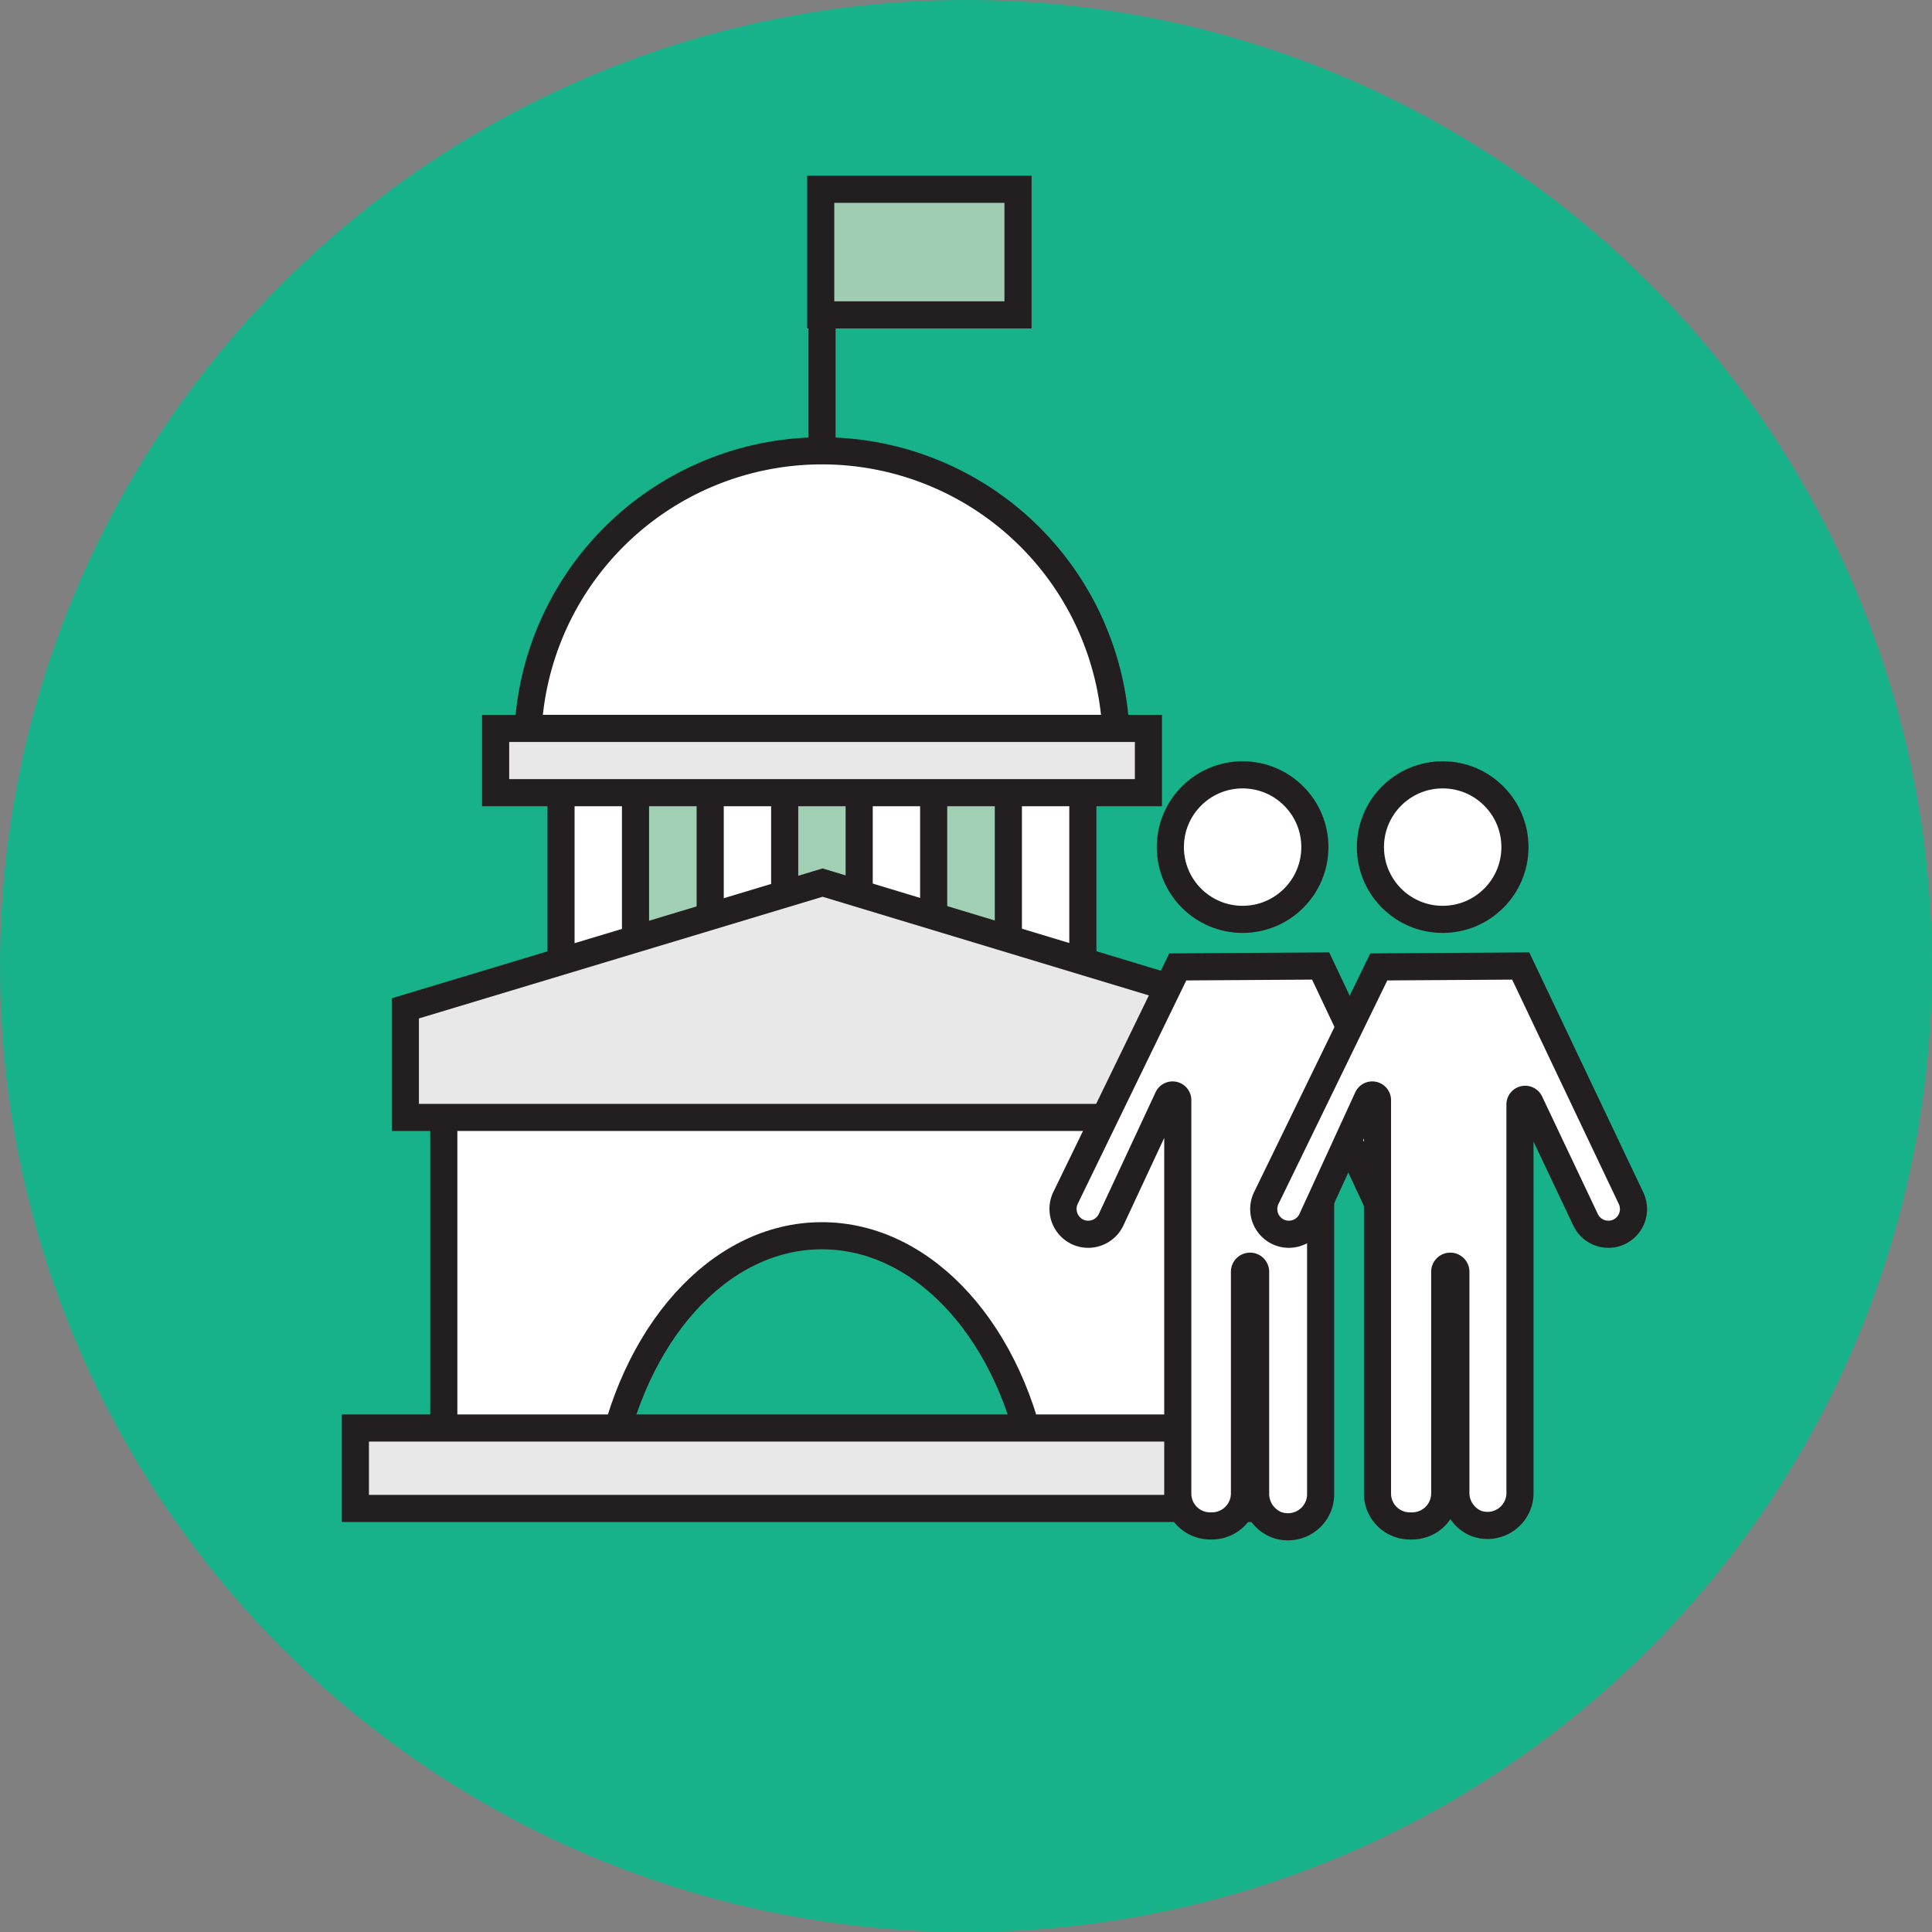<svg id="Layer_1" data-name="Layer 1" xmlns="http://www.w3.org/2000/svg" viewBox="0 0 104 104"><rect x="0" y="0" width="104" height="104" fill="#808080" stroke="none"/><defs><style>.cls-1{fill:#17b28a;}.cls-2{fill:#a0cfb3;}.cls-3{fill:#fff;}.cls-3,.cls-4,.cls-5{stroke:#231f20;stroke-miterlimit:10;stroke-width:1.46px;}.cls-4{fill:#a0cdb2;}.cls-5{fill:#e8e8e8;}</style></defs><circle class="cls-1" cx="52" cy="52" r="52"/><rect class="cls-2" x="34.22" y="42.41" width="4.01" height="9.29"/><rect class="cls-2" x="42.24" y="42.41" width="4.01" height="9.29"/><rect class="cls-2" x="50.26" y="42.41" width="4.01" height="9.29"/><line class="cls-3" x1="44.25" y1="23.96" x2="44.25" y2="10.19"/><rect class="cls-4" x="44.18" y="10.19" width="10.62" height="6.76"/><rect class="cls-3" x="30.2" y="42.41" width="4.01" height="9.29"/><rect class="cls-3" x="38.23" y="42.41" width="4.01" height="9.29"/><rect class="cls-3" x="46.25" y="42.41" width="4.01" height="9.29"/><rect class="cls-3" x="54.28" y="42.41" width="4.01" height="9.29"/><path class="cls-3" d="M60.08,39.71a15.84,15.84,0,0,0-31.67,0Z"/><rect class="cls-5" x="26.68" y="39.21" width="35.14" height="3.46"/><path class="cls-3" d="M64.61,60.11v19H55.74c-1.22-7.21-5.9-12.59-11.5-12.59S34,71.91,32.75,79.12H23.89v-19Z"/><polygon class="cls-5" points="66.67 60.15 21.82 60.15 21.82 54.28 44.28 47.51 66.67 54.28 66.67 60.15"/><rect class="cls-5" x="19.13" y="76.87" width="50.23" height="4.33"/><path class="cls-3" d="M76.45,66.28a1.37,1.37,0,0,1-1.88-.62l-2.95-6.33a.28.28,0,0,0-.53.12v21a1.75,1.75,0,0,1-.52,1.23,1.77,1.77,0,0,1-1.9.38,1.8,1.8,0,0,1-1.08-1.68V68.46a.3.3,0,0,0-.6,0V80.39a1.75,1.75,0,0,1-1.75,1.75h-.1A1.74,1.74,0,0,1,63.4,80.4l0-21.16a.28.28,0,0,0-.54-.12l-3.05,6.54a1.36,1.36,0,0,1-1.23.78,1.32,1.32,0,0,1-.64-.16,1.37,1.37,0,0,1-.59-1.78L63.4,52.05,71.09,52,77,64.5A1.38,1.38,0,0,1,76.45,66.28Z"/><circle class="cls-3" cx="66.89" cy="45.6" r="3.89"/><path class="cls-3" d="M87.22,66.28a1.32,1.32,0,0,1-.64.16,1.36,1.36,0,0,1-1.23-.78l-3-6.33a.28.28,0,0,0-.53.12v21A1.75,1.75,0,0,1,79.45,82a1.78,1.78,0,0,1-1.08-1.68V68.46a.3.3,0,0,0-.6,0V80.39A1.75,1.75,0,0,1,76,82.14h-.1a1.74,1.74,0,0,1-1.75-1.74l0-21.16a.28.28,0,0,0-.54-.12l-3,6.54a1.36,1.36,0,0,1-1.23.78,1.32,1.32,0,0,1-.64-.16,1.36,1.36,0,0,1-.58-1.78l6.06-12.45L81.86,52,87.8,64.5A1.36,1.36,0,0,1,87.22,66.28Z"/><circle class="cls-3" cx="77.66" cy="45.6" r="3.89"/></svg>